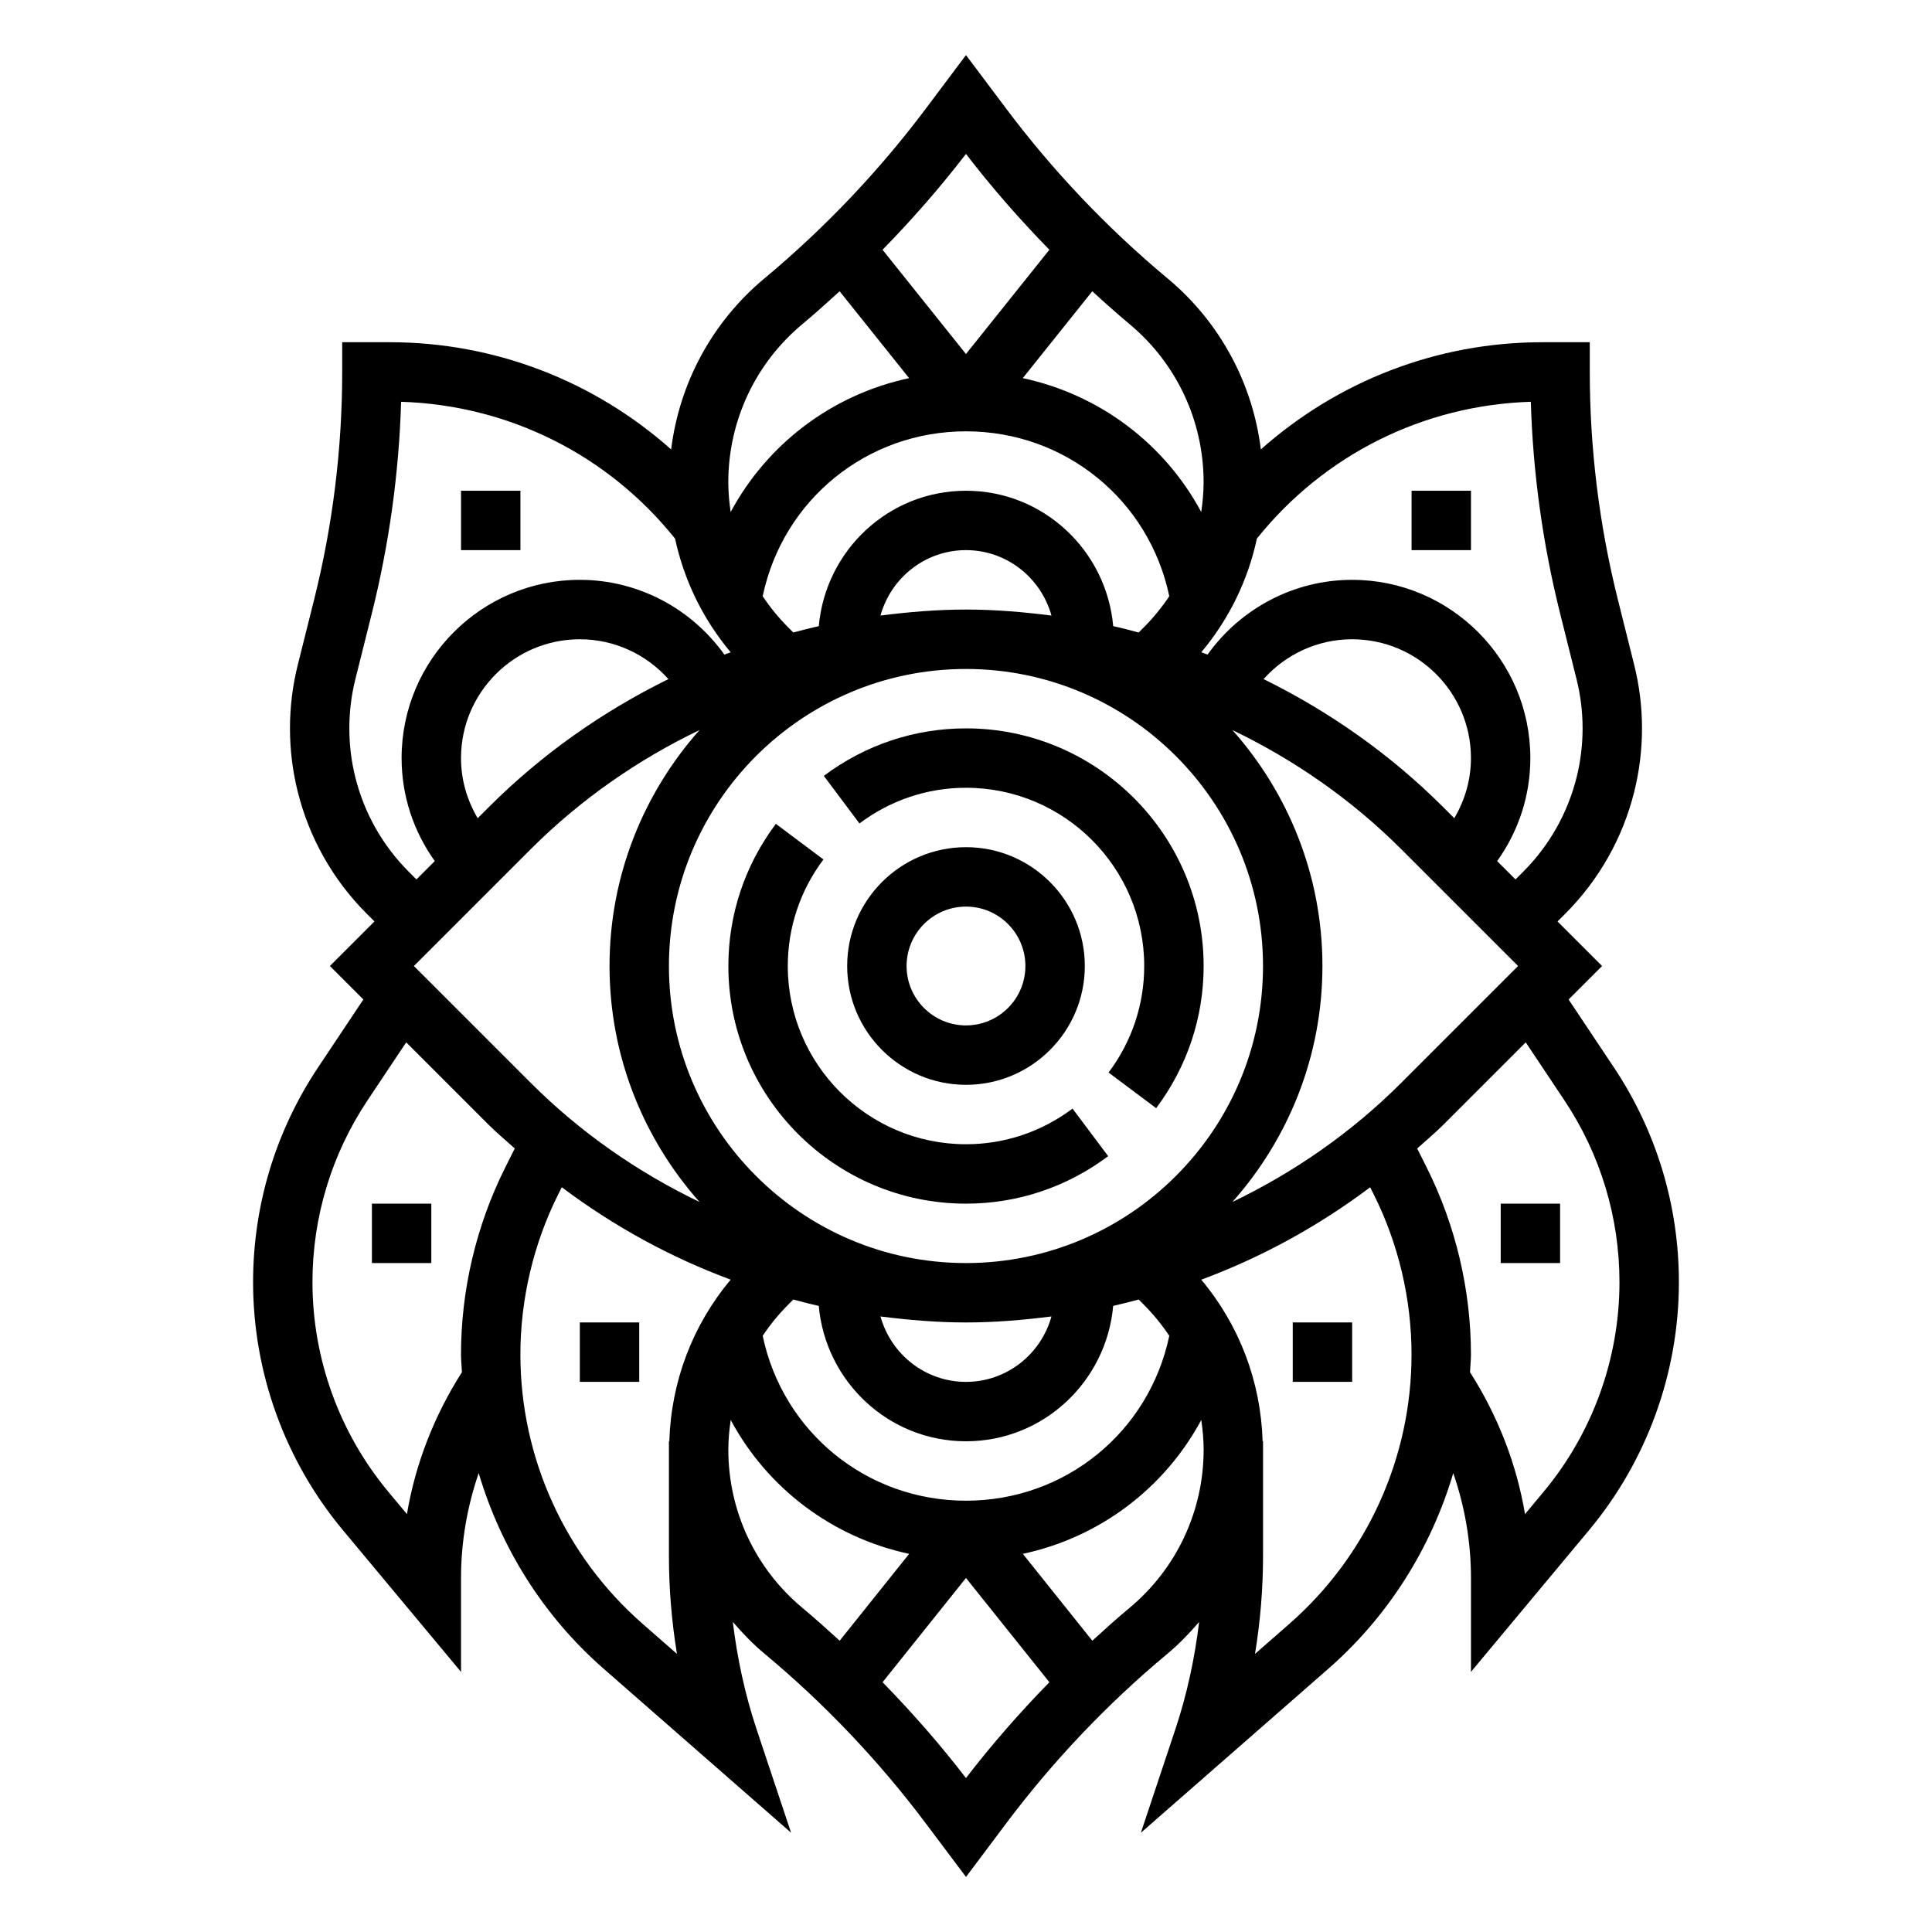 <?xml version="1.0" encoding="UTF-8"?>
<!-- Uploaded to: SVG Repo, www.svgrepo.com, Generator: SVG Repo Mixer Tools -->
<svg fill="#000000" width="800px" height="800px" version="1.1" viewBox="144 144 512 512" xmlns="http://www.w3.org/2000/svg">
 <g>
  <path d="m368.51 400c0 17.367 14.121 31.488 31.488 31.488s31.488-14.121 31.488-31.488-14.121-31.488-31.488-31.488-31.488 14.121-31.488 31.488zm47.23 0c0 8.684-7.062 15.742-15.742 15.742-8.684 0-15.742-7.062-15.742-15.742 0-8.684 7.062-15.742 15.742-15.742 8.68-0.004 15.742 7.059 15.742 15.742z"/>
  <path d="m400 352.77c26.047 0 47.23 21.184 47.23 47.23 0 10.219-3.266 19.98-9.445 28.238l12.609 9.438c8.227-10.996 12.582-24.031 12.582-37.672 0-34.723-28.254-62.977-62.977-62.977-13.641 0-26.68 4.352-37.676 12.586l9.438 12.609c8.258-6.184 18.02-9.453 28.238-9.453z"/>
  <path d="m400 462.98c13.641 0 26.68-4.352 37.676-12.586l-9.441-12.605c-8.258 6.18-18.02 9.445-28.234 9.445-26.047 0-47.23-21.184-47.23-47.23 0-10.219 3.266-19.98 9.445-28.238l-12.609-9.438c-8.23 10.996-12.582 24.031-12.582 37.676 0 34.723 28.25 62.977 62.977 62.977z"/>
  <path d="m518.08 274.05h15.742v15.742h-15.742z"/>
  <path d="m266.18 274.05h15.742v15.742h-15.742z"/>
  <path d="m297.66 494.46h15.742v15.742h-15.742z"/>
  <path d="m242.56 462.98h15.742v15.742h-15.742z"/>
  <path d="m486.59 494.46h15.742v15.742h-15.742z"/>
  <path d="m571.7 426.88-12.004-18.004 8.871-8.871-11.809-11.809 2.055-2.055c8.902-8.902 15.223-20.059 18.262-32.273 2.762-11.012 2.762-22.672 0-33.684l-4.375-17.492c-4.906-19.66-7.391-39.891-7.391-60.129v-7.871h-12.57c-27.906 0-54.16 10.266-74.602 28.41-2.18-17.609-10.887-33.777-24.711-45.312-15.957-13.289-30.379-28.465-42.855-45.105l-10.574-14.086-10.57 14.09c-12.477 16.633-26.898 31.812-42.855 45.098-13.824 11.523-22.531 27.703-24.711 45.312-20.445-18.145-46.707-28.406-74.605-28.406h-12.57v7.871c0 20.238-2.488 40.469-7.391 60.133l-4.379 17.484c-2.762 11.012-2.762 22.672 0 33.684 3.047 12.219 9.359 23.371 18.262 32.273l2.055 2.055-11.809 11.809 8.871 8.871-12.004 18.004c-11.266 16.91-17.223 36.59-17.223 56.918 0 23.953 8.445 47.281 23.781 65.684l31.324 37.59v-24.852c0-9.555 1.629-18.934 4.684-27.836 5.887 19.844 17.168 37.895 33.07 51.812l49.711 43.492-9.164-27.496c-3.078-9.25-5.102-18.75-6.273-28.371 2.551 2.984 5.289 5.832 8.359 8.391 15.957 13.289 30.379 28.465 42.855 45.105l10.582 14.094 10.57-14.09c12.477-16.633 26.898-31.812 42.855-45.098 3.07-2.559 5.801-5.414 8.359-8.391-1.172 9.621-3.195 19.113-6.273 28.371l-9.164 27.496 49.711-43.492c15.902-13.918 27.191-31.969 33.07-51.812 3.066 8.883 4.695 18.258 4.695 27.816v24.852l31.324-37.59c15.332-18.406 23.777-41.723 23.777-65.676 0-20.328-5.957-40.008-17.223-56.914zm-56.324 4.051c-13.227 13.227-28.395 23.727-44.77 31.605 14.793-16.68 23.852-38.539 23.852-62.531s-9.062-45.855-23.844-62.527c16.367 7.879 31.543 18.383 44.77 31.605l30.922 30.922zm-68.383 58.688c2.59 2.59 4.887 5.398 6.879 8.383-5.336 25.469-27.527 43.699-53.875 43.699s-48.539-18.23-53.875-43.699c1.992-2.984 4.289-5.793 6.879-8.383l1.227-1.227c2.242 0.59 4.488 1.188 6.754 1.684 1.797 20.051 18.5 35.879 39.016 35.879s37.219-15.832 39.008-35.879c2.266-0.504 4.512-1.102 6.754-1.684zm-162.38-58.688-30.93-30.926 30.93-30.93c13.227-13.227 28.395-23.727 44.77-31.605-14.793 16.68-23.852 38.539-23.852 62.535 0 23.992 9.062 45.855 23.844 62.527-16.367-7.883-31.535-18.375-44.762-31.602zm-18.441-86.031c0-17.367 14.121-31.488 31.488-31.488 9.133 0 17.594 3.977 23.473 10.555-17.398 8.566-33.535 19.859-47.648 33.977l-2.891 2.891c-2.848-4.82-4.422-10.234-4.422-15.934zm86.828-34.512c-2.59-2.59-4.887-5.398-6.879-8.383 5.336-25.465 27.527-43.699 53.875-43.699s48.539 18.23 53.875 43.699c-1.992 2.984-4.289 5.793-6.879 8.383l-1.227 1.227c-2.242-0.59-4.488-1.188-6.754-1.684-1.797-20.051-18.504-35.879-39.016-35.879-20.516 0-37.219 15.832-39.008 35.879-2.266 0.504-4.512 1.102-6.754 1.684zm176.4 50.445-2.891-2.891c-14.113-14.113-30.254-25.402-47.648-33.977 5.875-6.578 14.336-10.555 23.469-10.555 17.367 0 31.488 14.121 31.488 31.488 0 5.699-1.574 11.113-4.418 15.934zm-50.688 39.172c0 43.406-35.312 78.719-78.719 78.719s-78.719-35.312-78.719-78.719 35.312-78.719 78.719-78.719c43.406-0.004 78.719 35.312 78.719 78.719zm-78.719 94.461c7.652 0 15.184-0.645 22.656-1.59-2.773 9.969-11.824 17.336-22.656 17.336s-19.883-7.367-22.656-17.336c7.469 0.945 15.004 1.59 22.656 1.59zm0-188.93c-7.652 0-15.184 0.645-22.656 1.59 2.769-9.965 11.824-17.336 22.656-17.336s19.883 7.367 22.656 17.336c-7.473-0.945-15.008-1.59-22.656-1.59zm149.69-55.059c0.566 18.871 3.164 37.684 7.746 56.023l4.375 17.492c2.133 8.527 2.133 17.539 0 26.062-2.363 9.438-7.25 18.074-14.129 24.953l-2.051 2.051-4.856-4.856c5.703-8.016 8.789-17.398 8.789-27.309 0-26.047-21.184-47.23-47.23-47.23-15.422 0-29.551 7.582-38.305 19.797-0.551-0.211-1.125-0.395-1.676-0.598 7.359-8.77 12.367-19.066 14.746-30.133 17.855-22.273 44.172-35.371 72.59-36.254zm-86.715 21.324c0 2.668-0.25 5.289-0.629 7.887-9.707-18.082-26.898-31.117-47.289-35.48l18.414-23.02c3.234 2.961 6.504 5.887 9.863 8.699 12.484 10.395 19.641 25.676 19.641 41.914zm-62.977-87.008c6.848 8.91 14.258 17.367 22.105 25.395l-22.105 27.633-22.105-27.629c7.848-8.031 15.254-16.496 22.105-25.398zm-43.344 45.098c3.371-2.809 6.629-5.738 9.863-8.699l18.414 23.02c-20.387 4.359-37.574 17.398-47.289 35.48-0.379-2.598-0.629-5.219-0.629-7.887 0.008-16.242 7.164-31.523 19.641-41.914zm-104.34 145.11c-6.879-6.879-11.77-15.516-14.129-24.953-2.133-8.527-2.133-17.539 0-26.062l4.375-17.484c4.582-18.344 7.18-37.156 7.746-56.023 28.418 0.883 54.734 13.98 72.598 36.258 2.387 11.059 7.391 21.355 14.746 30.133-0.559 0.203-1.125 0.387-1.676 0.598-8.758-12.227-22.891-19.805-38.309-19.805-26.047 0-47.23 21.184-47.23 47.23 0 9.91 3.086 19.293 8.793 27.309l-4.859 4.856zm-0.465 170.26-4.894-5.879c-12.992-15.574-20.141-35.316-20.141-55.594 0-17.207 5.047-33.867 14.586-48.176l10.258-15.383 21.828 21.828c2.227 2.227 4.621 4.203 6.941 6.297l-2.582 5.156c-7.633 15.281-11.668 32.379-11.668 49.453 0 1.574 0.188 3.117 0.25 4.676-7.352 11.539-12.336 24.277-14.578 37.621zm71.562 37.039-9.109-7.973c-20.582-18.008-32.383-44.016-32.383-71.363 0-14.641 3.457-29.316 10.004-42.414l0.961-1.922c13.77 10.352 28.805 18.57 44.762 24.496-10.109 12.051-15.77 26.984-16.262 42.816h-0.105v30.211c0 8.797 0.719 17.527 2.133 26.148zm13.613-54.105c0-2.668 0.25-5.289 0.629-7.887 9.707 18.082 26.898 31.117 47.289 35.48l-18.414 23.02c-3.234-2.961-6.504-5.887-9.863-8.699-12.484-10.395-19.641-25.676-19.641-41.914zm62.977 87.008c-6.848-8.91-14.258-17.367-22.105-25.395l22.105-27.629 22.105 27.629c-7.852 8.031-15.258 16.492-22.105 25.395zm43.344-45.098c-3.371 2.809-6.629 5.738-9.863 8.699l-18.414-23.02c20.387-4.359 37.574-17.398 47.289-35.48 0.371 2.598 0.629 5.219 0.629 7.887-0.008 16.242-7.164 31.523-19.641 41.914zm42.359 4.227-9.109 7.973c1.418-8.621 2.133-17.352 2.133-26.137v-30.219h-0.109c-0.496-15.832-6.156-30.766-16.262-42.816 15.957-5.926 30.992-14.145 44.762-24.496l0.961 1.922c6.547 13.09 10 27.766 10 42.406 0 27.348-11.801 53.355-32.375 71.367zm67.344-34.953-4.894 5.879c-2.242-13.344-7.227-26.078-14.578-37.621 0.059-1.555 0.25-3.098 0.25-4.672 0-17.074-4.039-34.172-11.668-49.453l-2.582-5.156c2.32-2.094 4.715-4.07 6.941-6.297l21.828-21.828 10.258 15.383c9.535 14.309 14.582 30.969 14.582 48.176 0 20.277-7.148 40.02-20.137 55.59z"/>
  <path d="m541.7 462.98h15.742v15.742h-15.742z"/>
 </g>
</svg>